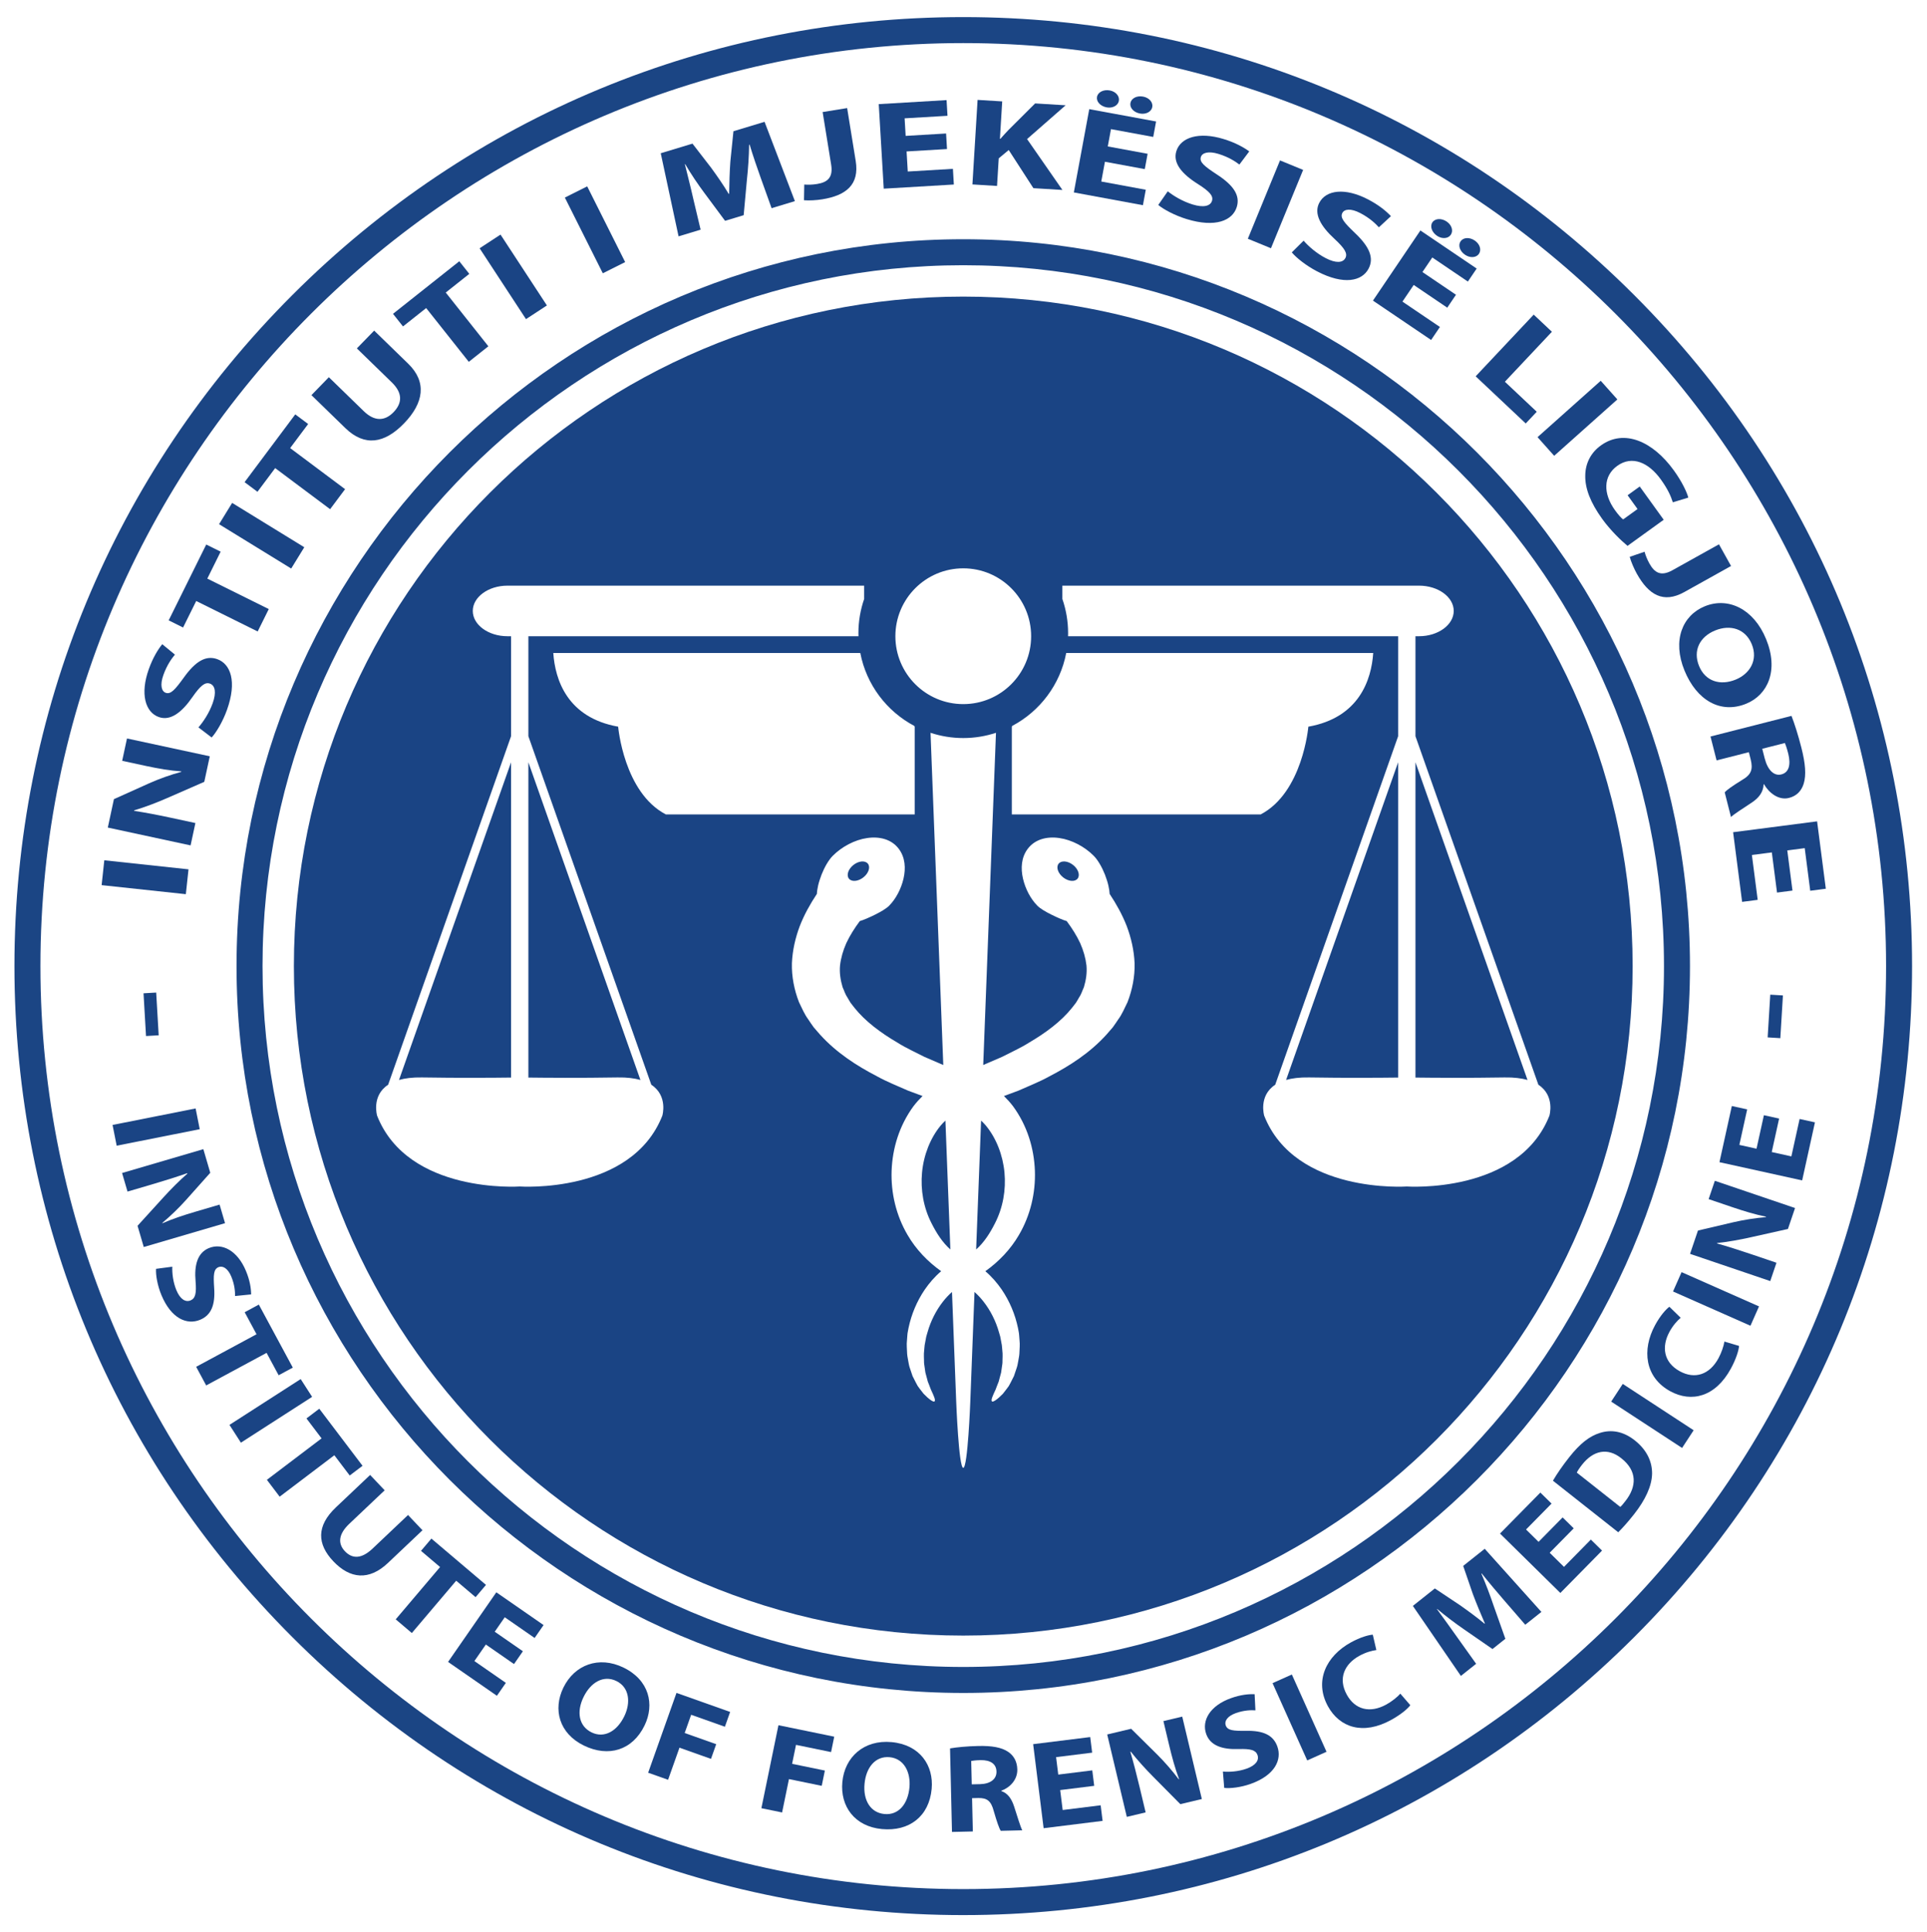 <?xml version="1.0" encoding="UTF-8" standalone="no"?>
<!-- Created with Inkscape (http://www.inkscape.org/) -->

<svg
   xmlns:dc="http://purl.org/dc/elements/1.1/"
   xmlns:cc="http://creativecommons.org/ns#"
   xmlns:rdf="http://www.w3.org/1999/02/22-rdf-syntax-ns#"
   xmlns:svg="http://www.w3.org/2000/svg"
   xmlns="http://www.w3.org/2000/svg"
   xmlns:sodipodi="http://sodipodi.sourceforge.net/DTD/sodipodi-0.dtd"
   xmlns:inkscape="http://www.inkscape.org/namespaces/inkscape"
   version="1.1"
   id="svg3713"
   xml:space="preserve"
   width="592.889"
   height="594.221"
   viewBox="0 0 592.889 594.221"
   sodipodi:docname="Instituti i Mjekësisë Ligjore.svg"
   inkscape:version="0.92.3 (2405546, 2018-03-11)"><defs
     id="defs3717"><clipPath
       clipPathUnits="userSpaceOnUse"
       id="clipPath3729"><path
         d="M 0,445.666 H 444.667 V 0 H 0 Z"
         id="path3727"
         inkscape:connector-curvature="0" /></clipPath></defs><sodipodi:namedview
     pagecolor="#ffffff"
     bordercolor="#666666"
     borderopacity="1"
     objecttolerance="10"
     gridtolerance="10"
     guidetolerance="10"
     inkscape:pageopacity="0"
     inkscape:pageshadow="2"
     inkscape:window-width="1680"
     inkscape:window-height="987"
     id="namedview3715"
     showgrid="false"
     inkscape:zoom="1.3261052"
     inkscape:cx="296.44467"
     inkscape:cy="297.11066"
     inkscape:window-x="-8"
     inkscape:window-y="-8"
     inkscape:window-maximized="1"
     inkscape:current-layer="g3721" /><g
     id="g3721"
     inkscape:groupmode="layer"
     inkscape:label="Instituti i Mjekësisë Ligjore"
     transform="matrix(1.333,0,0,-1.333,0,594.221)"><g
       id="g3723"><g
         id="g3725"
         clip-path="url(#clipPath3729)"><g
           id="g3731"
           transform="translate(222.333,384.57)"><path
             d="m 0,0 c -89.182,0 -161.737,-72.555 -161.737,-161.737 0,-89.183 72.555,-161.738 161.737,-161.738 89.183,0 161.737,72.555 161.737,161.738 C 161.737,-72.555 89.183,0 0,0 m 0,-329.475 c -92.491,0 -167.737,75.247 -167.737,167.738 C -167.737,-69.247 -92.491,6 0,6 92.49,6 167.737,-69.247 167.737,-161.737 167.737,-254.228 92.49,-329.475 0,-329.475 M 0,51.263 c -117.449,0 -213,-95.552 -213,-213 0,-117.449 95.551,-213 213,-213 117.448,0 213,95.551 213,213 0,117.448 -95.552,213 -213,213 m 0,-432 c -58.497,0 -113.493,22.78 -154.856,64.143 -41.364,41.365 -64.144,96.36 -64.144,154.857 0,58.497 22.78,113.493 64.144,154.856 41.363,41.364 96.359,64.144 154.856,64.144 58.497,0 113.492,-22.78 154.856,-64.144 C 196.22,-48.244 219,-103.24 219,-161.737 219,-220.234 196.22,-275.229 154.856,-316.594 113.492,-357.957 58.497,-380.737 0,-380.737"
             style="fill:#1b4584;fill-opacity:1;fill-rule:nonzero;stroke:none"
             id="path3733"
             inkscape:connector-curvature="0" /></g><g
           id="g3735"
           transform="translate(33.128,216.555)"><path
             d="M 0,0 2.923,0.171 3.499,-9.691 0.576,-9.862 Z"
             style="fill:#1a4484;fill-opacity:1;fill-rule:nonzero;stroke:none"
             id="path3737"
             inkscape:connector-curvature="0" /></g><g
           id="g3739"
           transform="translate(24.074,247.25)"><path
             d="M 0,0 19.437,-2.088 18.821,-7.824 -0.617,-5.736 Z"
             style="fill:#1a4484;fill-opacity:1;fill-rule:nonzero;stroke:none"
             id="path3741"
             inkscape:connector-curvature="0" /></g><g
           id="g3743"
           transform="translate(43.991,250.686)"><path
             d="m 0,0 -19.108,4.114 1.412,6.559 8.113,3.651 c 2.331,1.041 5.03,2.002 7.422,2.644 l 0.024,0.111 c -2.602,0.174 -5.206,0.619 -8.07,1.235 l -5.585,1.203 1.111,5.159 19.109,-4.114 -1.27,-5.896 -8.513,-3.719 C -7.714,9.912 -10.53,8.822 -13.031,8.088 l 0.004,-0.117 c 2.555,-0.395 5.264,-0.902 8.383,-1.573 L 1.111,5.159 Z"
             style="fill:#1a4484;fill-opacity:1;fill-rule:nonzero;stroke:none"
             id="path3745"
             inkscape:connector-curvature="0" /></g><g
           id="g3747"
           transform="translate(45.804,277.919)"><path
             d="M 0,0 C 1.093,1.251 2.466,3.283 3.29,5.591 4.178,8.077 3.854,9.673 2.653,10.103 1.506,10.512 0.444,9.609 -1.375,7.016 -3.86,3.42 -6.479,1.432 -9.156,2.388 c -3.141,1.121 -4.327,5.388 -2.311,11.033 0.964,2.699 2.111,4.531 3.11,5.776 l 2.928,-2.406 c -0.697,-0.833 -1.825,-2.352 -2.662,-4.695 -0.837,-2.344 -0.423,-3.772 0.533,-4.114 1.174,-0.419 2.175,0.746 4.18,3.513 2.71,3.796 5.114,5.18 7.709,4.254 C 7.417,14.647 8.936,10.622 6.59,4.053 5.614,1.319 4.104,-1.185 3.048,-2.329 Z"
             style="fill:#1a4484;fill-opacity:1;fill-rule:nonzero;stroke:none"
             id="path3749"
             inkscape:connector-curvature="0" /></g><g
           id="g3751"
           transform="translate(45.289,307.084)"><path
             d="m 0,0 -3.03,-6.115 -3.326,1.649 8.67,17.499 3.327,-1.648 -3.08,-6.217 14.188,-7.031 -2.561,-5.169 z"
             style="fill:#1a4484;fill-opacity:1;fill-rule:nonzero;stroke:none"
             id="path3753"
             inkscape:connector-curvature="0" /></g><g
           id="g3755"
           transform="translate(53.583,329.723)"><path
             d="m 0,0 16.65,-10.233 -3.021,-4.914 -16.65,10.233 z"
             style="fill:#1a4484;fill-opacity:1;fill-rule:nonzero;stroke:none"
             id="path3757"
             inkscape:connector-curvature="0" /></g><g
           id="g3759"
           transform="translate(63.514,337.753)"><path
             d="M 0,0 -4.087,-5.465 -7.06,-3.243 4.638,12.399 7.61,10.177 3.455,4.621 16.135,-4.861 12.68,-9.481 Z"
             style="fill:#1a4484;fill-opacity:1;fill-rule:nonzero;stroke:none"
             id="path3761"
             inkscape:connector-curvature="0" /></g><g
           id="g3763"
           transform="translate(75.904,358.728)"><path
             d="m 0,0 8.069,-7.845 c 2.413,-2.345 4.796,-2.349 6.846,-0.241 2.102,2.162 2.093,4.483 -0.382,6.889 l -8.069,7.844 3.994,4.108 7.861,-7.642 c 4.326,-4.206 3.626,-9.045 -0.998,-13.801 -4.467,-4.594 -9.05,-5.395 -13.521,-1.049 l -7.82,7.602 z"
             style="fill:#1a4484;fill-opacity:1;fill-rule:nonzero;stroke:none"
             id="path3765"
             inkscape:connector-curvature="0" /></g><g
           id="g3767"
           transform="translate(98.363,374.685)"><path
             d="M 0,0 -5.347,-4.239 -7.653,-1.331 7.649,10.801 9.956,7.893 4.52,3.583 14.359,-8.822 9.839,-12.405 Z"
             style="fill:#1a4484;fill-opacity:1;fill-rule:nonzero;stroke:none"
             id="path3769"
             inkscape:connector-curvature="0" /></g><g
           id="g3771"
           transform="translate(115.527,391.641)"><path
             d="M 0,0 10.706,-16.352 5.88,-19.511 -4.826,-3.159 Z"
             style="fill:#1a4484;fill-opacity:1;fill-rule:nonzero;stroke:none"
             id="path3773"
             inkscape:connector-curvature="0" /></g><g
           id="g3775"
           transform="translate(135.533,402.769)"><path
             d="M 0,0 8.762,-17.473 3.605,-20.058 -5.157,-2.584 Z"
             style="fill:#1a4484;fill-opacity:1;fill-rule:nonzero;stroke:none"
             id="path3777"
             inkscape:connector-curvature="0" /></g><g
           id="g3779"
           transform="translate(175.564,404.787)"><path
             d="M 0,0 C -0.79,2.215 -1.722,4.903 -2.545,7.623 L -2.654,7.59 C -2.688,4.974 -2.892,2.003 -3.166,-0.474 l -0.748,-8.195 -4.294,-1.3 -4.793,6.457 c -1.458,1.953 -3.095,4.366 -4.412,6.634 L -17.485,3.1 c 0.62,-2.57 1.386,-5.489 1.912,-7.875 l 1.719,-7.237 -5.088,-1.54 -4.115,19.177 7.326,2.218 4.273,-5.524 c 1.414,-1.936 2.878,-4.038 4.083,-6.067 l 0.109,0.033 c 0.03,2.373 0.111,5.094 0.275,7.416 l 0.715,7.004 7.181,2.174 L 7.907,-5.424 2.53,-7.052 Z"
             style="fill:#1a4484;fill-opacity:1;fill-rule:nonzero;stroke:none"
             id="path3781"
             inkscape:connector-curvature="0" /></g><g
           id="g3783"
           transform="translate(189.875,419.919)"><path
             d="m 0,0 5.657,0.917 1.976,-12.195 c 0.891,-5.496 -2.222,-7.969 -7.73,-8.861 -1.303,-0.211 -3.043,-0.316 -4.206,-0.211 l 0.063,3.624 c 0.814,-0.074 1.842,-0.055 2.958,0.126 2.382,0.386 3.736,1.457 3.249,4.463 z"
             style="fill:#1a4484;fill-opacity:1;fill-rule:nonzero;stroke:none"
             id="path3785"
             inkscape:connector-curvature="0" /></g><g
           id="g3787"
           transform="translate(218.582,411.381)"><path
             d="m 0,0 -9.332,-0.553 0.273,-4.631 10.423,0.617 0.214,-3.618 -16.18,-0.958 -1.152,19.51 15.653,0.926 0.214,-3.618 -9.896,-0.586 0.239,-4.052 9.332,0.552 z"
             style="fill:#1a4484;fill-opacity:1;fill-rule:nonzero;stroke:none"
             id="path3789"
             inkscape:connector-curvature="0" /></g><g
           id="g3791"
           transform="translate(225.641,422.724)"><path
             d="M 0,0 5.682,-0.348 5.154,-8.974 5.267,-8.98 c 0.61,0.717 1.254,1.375 1.862,2.035 l 6.153,6.132 7.037,-0.431 -8.899,-7.794 8.157,-11.743 -6.697,0.41 -5.693,8.803 -2.309,-1.921 -0.39,-6.368 -5.681,0.348 z"
             style="fill:#1a4484;fill-opacity:1;fill-rule:nonzero;stroke:none"
             id="path3793"
             inkscape:connector-curvature="0" /></g><g
           id="g3795"
           transform="translate(260.917,421.992)"><path
             d="M 0,0 C 0.206,1.112 1.477,1.762 2.923,1.495 4.331,1.234 5.248,0.18 5.042,-0.932 4.847,-1.987 3.608,-2.672 2.199,-2.412 0.716,-2.138 -0.195,-1.055 0,0 m -7.713,1.425 c 0.206,1.112 1.514,1.755 2.96,1.488 1.372,-0.253 2.289,-1.308 2.083,-2.42 -0.195,-1.055 -1.434,-1.741 -2.807,-1.487 -1.482,0.274 -2.431,1.364 -2.236,2.419 m 11.026,-16.667 -9.195,1.7 -0.845,-4.563 10.271,-1.898 -0.659,-3.565 -15.945,2.946 3.559,19.222 15.425,-2.85 -0.66,-3.565 -9.752,1.801 -0.74,-3.992 9.197,-1.699 z"
             style="fill:#1a4484;fill-opacity:1;fill-rule:nonzero;stroke:none"
             id="path3797"
             inkscape:connector-curvature="0" /></g><g
           id="g3799"
           transform="translate(269.535,401.629)"><path
             d="m 0,0 c 1.298,-1.037 3.39,-2.316 5.732,-3.037 2.523,-0.775 4.104,-0.381 4.48,0.839 0.357,1.164 -0.591,2.184 -3.263,3.885 -3.704,2.323 -5.806,4.85 -4.97,7.567 0.981,3.189 5.191,4.565 10.922,2.804 2.739,-0.842 4.62,-1.906 5.909,-2.849 L 16.535,6.176 C 15.673,6.835 14.105,7.894 11.727,8.625 9.348,9.356 7.938,8.879 7.64,7.909 7.273,6.717 8.48,5.769 11.335,3.89 15.249,1.352 16.738,-0.987 15.928,-3.621 14.964,-6.754 11.01,-8.452 4.342,-6.403 1.566,-5.55 -1.002,-4.153 -2.192,-3.15 Z"
             style="fill:#1a4484;fill-opacity:1;fill-rule:nonzero;stroke:none"
             id="path3801"
             inkscape:connector-curvature="0" /></g><g
           id="g3803"
           transform="translate(300.781,406.569)"><path
             d="m 0,0 -7.426,-18.08 -5.337,2.19 7.426,18.08 z"
             style="fill:#1a4484;fill-opacity:1;fill-rule:nonzero;stroke:none"
             id="path3805"
             inkscape:connector-curvature="0" /></g><g
           id="g3807"
           transform="translate(300.89,390.237)"><path
             d="m 0,0 c 1.09,-1.254 2.915,-2.891 5.088,-4.022 2.34,-1.219 3.966,-1.118 4.555,0.015 0.563,1.08 -0.186,2.255 -2.505,4.411 -3.222,2.953 -4.832,5.819 -3.519,8.34 1.541,2.959 5.929,3.551 11.245,0.783 2.54,-1.323 4.198,-2.71 5.294,-3.869 L 17.374,3.085 C 16.646,3.89 15.296,5.214 13.089,6.363 10.883,7.513 9.411,7.298 8.941,6.397 8.365,5.292 9.382,4.141 11.848,1.777 c 3.389,-3.204 4.43,-5.774 3.158,-8.217 -1.514,-2.908 -5.709,-3.863 -11.894,-0.642 -2.574,1.341 -4.847,3.179 -5.836,4.38 z"
             style="fill:#1a4484;fill-opacity:1;fill-rule:nonzero;stroke:none"
             id="path3809"
             inkscape:connector-curvature="0" /></g><g
           id="g3811"
           transform="translate(337.112,390.071)"><path
             d="M 0,0 C 0.634,0.937 2.058,1.023 3.275,0.199 4.462,-0.604 4.879,-1.937 4.245,-2.874 3.645,-3.763 2.235,-3.895 1.049,-3.091 -0.2,-2.246 -0.602,-0.889 0,0 m -6.494,4.396 c 0.634,0.937 2.089,1.002 3.306,0.178 1.156,-0.782 1.574,-2.116 0.94,-3.053 -0.602,-0.888 -2.011,-1.02 -3.166,-0.238 -1.248,0.845 -1.681,2.224 -1.08,3.113 m 3.429,-19.69 -7.743,5.241 -2.6,-3.843 8.648,-5.854 -2.031,-3.001 -13.425,9.086 10.953,16.188 12.988,-8.791 -2.032,-3.003 -8.211,5.559 -2.275,-3.363 7.742,-5.241 z"
             style="fill:#1a4484;fill-opacity:1;fill-rule:nonzero;stroke:none"
             id="path3813"
             inkscape:connector-curvature="0" /></g><g
           id="g3815"
           transform="translate(354.002,373.171)"><path
             d="m 0,0 4.2,-3.955 -10.855,-11.53 7.356,-6.928 -2.545,-2.703 -11.556,10.882 z"
             style="fill:#1a4484;fill-opacity:1;fill-rule:nonzero;stroke:none"
             id="path3817"
             inkscape:connector-curvature="0" /></g><g
           id="g3819"
           transform="translate(373.31,353.601)"><path
             d="m 0,0 -14.583,-13.01 -3.841,4.303 14.584,13.01 z"
             style="fill:#1a4484;fill-opacity:1;fill-rule:nonzero;stroke:none"
             id="path3821"
             inkscape:connector-curvature="0" /></g><g
           id="g3823"
           transform="translate(375.655,319.808)"><path
             d="m 0,0 c -1.413,1.166 -3.894,3.514 -5.855,6.235 -2.712,3.762 -3.946,7.009 -3.901,9.923 -0.002,2.88 1.318,5.413 3.67,7.062 5.293,3.77 11.898,0.958 16.772,-5.8 1.918,-2.66 2.995,-4.998 3.346,-6.278 L 10.456,10.05 C 10.017,11.453 9.308,13.081 7.677,15.343 4.876,19.227 1.065,20.94 -2.37,18.463 -5.641,16.105 -5.651,12.053 -2.896,8.231 -2.124,7.161 -1.412,6.372 -1.007,6.107 L 2.312,8.5 0.019,11.68 2.818,13.699 8.353,6.023 Z"
             style="fill:#1a4484;fill-opacity:1;fill-rule:nonzero;stroke:none"
             id="path3825"
             inkscape:connector-curvature="0" /></g><g
           id="g3827"
           transform="translate(396.761,320.166)"><path
             d="m 0,0 2.79,-5.005 -10.791,-6.013 c -4.863,-2.71 -8.249,-0.626 -10.966,4.247 -0.642,1.153 -1.335,2.752 -1.632,3.881 l 3.428,1.177 c 0.208,-0.791 0.577,-1.75 1.128,-2.738 1.175,-2.108 2.644,-3.015 5.303,-1.533 z"
             style="fill:#1a4484;fill-opacity:1;fill-rule:nonzero;stroke:none"
             id="path3829"
             inkscape:connector-curvature="0" /></g><g
           id="g3831"
           transform="translate(395.864,300.28)"><path
             d="m 0,0 c -3.543,-1.448 -5.154,-4.632 -3.699,-8.191 1.469,-3.595 4.941,-4.579 8.457,-3.142 3.248,1.328 5.212,4.493 3.714,8.157 C 7.002,0.418 3.516,1.437 0,0 M 7.189,-16.896 C 1.258,-19.32 -4.251,-16.114 -7.062,-9.24 -9.915,-2.26 -7.531,3.479 -2.378,5.585 3.044,7.802 8.938,4.957 11.776,-1.988 14.729,-9.211 12.182,-14.855 7.189,-16.896"
             style="fill:#1a4484;fill-opacity:1;fill-rule:nonzero;stroke:none"
             id="path3833"
             inkscape:connector-curvature="0" /></g><g
           id="g3835"
           transform="translate(406.751,272.983)"><path
             d="M 0,0 0.558,-2.192 C 1.264,-4.968 2.75,-6.34 4.408,-5.918 6.15,-5.474 6.632,-3.718 6.01,-1.154 5.666,0.198 5.386,0.943 5.228,1.331 Z M 6.748,7.591 C 7.428,5.858 8.274,3.235 9.027,0.276 9.957,-3.377 10.186,-6.042 9.563,-8.067 9.036,-9.757 7.919,-10.897 6.177,-11.341 3.76,-11.956 1.534,-10.15 0.405,-8.182 L 0.321,-8.203 c -0.097,-1.853 -1.121,-3.125 -2.705,-4.19 -1.941,-1.311 -4.22,-2.708 -4.83,-3.368 l -1.449,5.698 c 0.432,0.538 1.829,1.516 3.976,2.841 2.194,1.259 2.571,2.482 2.023,4.754 l -0.428,1.681 -7.448,-1.897 -1.403,5.516 z"
             style="fill:#1a4484;fill-opacity:1;fill-rule:nonzero;stroke:none"
             id="path3837"
             inkscape:connector-curvature="0" /></g><g
           id="g3839"
           transform="translate(410.162,239.797)"><path
             d="M 0,0 -1.199,9.271 -5.802,8.676 -4.462,-1.68 -8.057,-2.145 -10.137,13.93 9.249,16.439 11.262,0.888 7.666,0.422 6.394,10.254 2.367,9.733 3.566,0.462 Z"
             style="fill:#1a4484;fill-opacity:1;fill-rule:nonzero;stroke:none"
             id="path3841"
             inkscape:connector-curvature="0" /></g><g
           id="g3843"
           transform="translate(410.924,206.202)"><path
             d="M 0,0 -2.924,0.179 -2.323,10.037 0.6,9.858 Z"
             style="fill:#1a4484;fill-opacity:1;fill-rule:nonzero;stroke:none"
             id="path3845"
             inkscape:connector-curvature="0" /></g><g
           id="g3847"
           transform="translate(410.644,187.648)"><path
             d="m 0,0 -1.703,-7.728 4.531,-0.999 1.902,8.631 3.54,-0.78 -2.953,-13.397 -19.088,4.206 2.857,12.962 3.54,-0.781 -1.806,-8.194 3.965,-0.874 1.703,7.727 z"
             style="fill:#1a4484;fill-opacity:1;fill-rule:nonzero;stroke:none"
             id="path3849"
             inkscape:connector-curvature="0" /></g><g
           id="g3851"
           transform="translate(408.599,150.144)"><path
             d="m 0,0 -18.512,6.283 1.825,5.378 8.22,1.928 c 2.36,0.546 5.077,0.972 7.473,1.169 l 0.03,0.091 c -2.547,0.527 -5.077,1.285 -7.851,2.227 l -5.411,1.836 1.436,4.231 L 5.722,16.858 4.081,12.024 -4.537,10.098 C -6.924,9.561 -9.765,9.042 -12.273,8.782 l -0.003,-0.1 C -9.791,7.973 -7.161,7.147 -4.14,6.122 L 1.436,4.229 Z"
             style="fill:#1a4484;fill-opacity:1;fill-rule:nonzero;stroke:none"
             id="path3853"
             inkscape:connector-curvature="0" /></g><g
           id="g3855"
           transform="translate(388.132,152.207)"><path
             d="m 0,0 17.874,-7.908 -1.976,-4.464 -17.874,7.908 z"
             style="fill:#1a4484;fill-opacity:1;fill-rule:nonzero;stroke:none"
             id="path3857"
             inkscape:connector-curvature="0" /></g><g
           id="g3859"
           transform="translate(401.399,135.182)"><path
             d="m 0,0 c -0.07,-0.979 -0.648,-2.951 -1.898,-5.248 -3.552,-6.527 -9.076,-7.881 -13.968,-5.221 -5.862,3.187 -6.623,9.555 -3.514,15.271 1.204,2.213 2.527,3.672 3.295,4.234 l 2.611,-2.545 c -0.803,-0.688 -1.765,-1.726 -2.588,-3.239 -1.844,-3.39 -1.417,-7.035 2.405,-9.113 3.44,-1.87 6.826,-0.807 8.899,3.003 0.701,1.289 1.224,2.856 1.375,3.863 z"
             style="fill:#1a4484;fill-opacity:1;fill-rule:nonzero;stroke:none"
             id="path3861"
             inkscape:connector-curvature="0" /></g><g
           id="g3863"
           transform="translate(374.554,126.415)"><path
             d="M 0,0 16.363,-10.696 13.692,-14.781 -2.67,-4.086 Z"
             style="fill:#1a4484;fill-opacity:1;fill-rule:nonzero;stroke:none"
             id="path3865"
             inkscape:connector-curvature="0" /></g><g
           id="g3867"
           transform="translate(373.984,98.022)"><path
             d="M 0,0 C 0.325,0.271 0.74,0.798 1.116,1.273 3.865,4.711 3.914,8.33 0.248,11.225 -2.919,13.766 -6.224,13.043 -8.813,9.763 -9.484,8.911 -9.851,8.307 -10.039,7.927 Z m -15.544,6.055 c 0.901,1.564 2.231,3.482 3.752,5.41 2.529,3.205 4.692,4.87 7.093,5.617 2.566,0.817 5.326,0.428 8.035,-1.712 C 6.272,13.052 7.37,10.275 7.338,7.659 7.278,4.82 5.781,1.613 3.173,-1.692 1.612,-3.67 0.392,-4.982 -0.473,-5.845 Z"
             style="fill:#1a4484;fill-opacity:1;fill-rule:nonzero;stroke:none"
             id="path3869"
             inkscape:connector-curvature="0" /></g><g
           id="g3871"
           transform="translate(363.237,93.085)"><path
             d="m 0,0 -5.552,-5.638 3.306,-3.255 6.201,6.298 2.582,-2.542 -9.625,-9.776 -13.925,13.709 9.312,9.458 2.583,-2.543 -5.888,-5.98 2.893,-2.847 5.551,5.638 z"
             style="fill:#1a4484;fill-opacity:1;fill-rule:nonzero;stroke:none"
             id="path3873"
             inkscape:connector-curvature="0" /></g><g
           id="g3875"
           transform="translate(347.151,76.497)"><path
             d="M 0,0 C -1.536,1.779 -3.379,3.945 -5.146,6.17 L -5.221,6.11 c 1.027,-2.369 2.059,-5.104 2.834,-7.414 l 2.696,-7.599 -2.973,-2.363 -6.506,4.497 c -1.975,1.357 -4.28,3.081 -6.268,4.76 l -0.049,-0.039 c 1.541,-2.145 3.341,-4.566 4.732,-6.573 l 4.318,-6.051 -3.523,-2.799 -11.082,16.157 5.071,4.03 5.706,-3.799 c 1.932,-1.354 3.972,-2.844 5.771,-4.34 l 0.075,0.06 c -0.933,2.148 -1.963,4.625 -2.766,6.764 l -2.242,6.516 4.971,3.95 L 8.625,-2.701 4.902,-5.659 Z"
             style="fill:#1a4484;fill-opacity:1;fill-rule:nonzero;stroke:none"
             id="path3877"
             inkscape:connector-curvature="0" /></g><g
           id="g3879"
           transform="translate(325.524,52.264)"><path
             d="m 0,0 c -0.587,-0.786 -2.139,-2.135 -4.431,-3.395 -6.513,-3.58 -11.894,-1.74 -14.578,3.138 -3.215,5.843 -0.42,11.615 5.283,14.75 2.208,1.214 4.11,1.729 5.06,1.788 l 0.824,-3.551 c -1.048,-0.145 -2.418,-0.501 -3.927,-1.331 -3.382,-1.859 -4.99,-5.158 -2.893,-8.969 1.887,-3.43 5.311,-4.36 9.113,-2.27 1.285,0.706 2.571,1.744 3.242,2.51 z"
             style="fill:#1a4484;fill-opacity:1;fill-rule:nonzero;stroke:none"
             id="path3881"
             inkscape:connector-curvature="0" /></g><g
           id="g3883"
           transform="translate(298.177,59.355)"><path
             d="M 0,0 8.001,-17.833 3.547,-19.829 -4.455,-1.996 Z"
             style="fill:#1a4484;fill-opacity:1;fill-rule:nonzero;stroke:none"
             id="path3885"
             inkscape:connector-curvature="0" /></g><g
           id="g3887"
           transform="translate(282.262,36.957)"><path
             d="M 0,0 C 1.437,-0.132 3.535,-0.026 5.486,0.674 7.589,1.428 8.416,2.618 7.984,3.819 7.573,4.966 6.377,5.276 3.661,5.195 -0.085,5.054 -2.884,5.96 -3.844,8.635 c -1.127,3.139 0.894,6.575 5.669,8.288 2.282,0.819 4.12,0.985 5.498,0.925 L 7.507,14.124 C 6.568,14.188 4.941,14.189 2.959,13.479 0.978,12.768 0.311,11.604 0.653,10.648 1.074,9.475 2.401,9.365 5.337,9.401 9.342,9.482 11.631,8.394 12.562,5.8 13.669,2.716 11.996,-0.843 6.441,-2.835 4.129,-3.665 1.65,-3.938 0.304,-3.773 Z"
             style="fill:#1a4484;fill-opacity:1;fill-rule:nonzero;stroke:none"
             id="path3889"
             inkscape:connector-curvature="0" /></g><g
           id="g3891"
           transform="translate(260.084,26.498)"><path
             d="m 0,0 -4.525,19.016 5.524,1.315 6.003,-5.935 c 1.719,-1.708 3.524,-3.783 4.965,-5.706 l 0.094,0.023 c -0.909,2.437 -1.613,4.982 -2.29,7.832 L 8.447,22.104 12.793,23.137 17.317,4.121 12.353,2.939 6.138,9.212 c -1.726,1.735 -3.675,3.865 -5.23,5.851 L 0.821,15.012 C 1.543,12.53 2.243,9.865 2.981,6.762 L 4.345,1.034 Z"
             style="fill:#1a4484;fill-opacity:1;fill-rule:nonzero;stroke:none"
             id="path3893"
             inkscape:connector-curvature="0" /></g><g
           id="g3895"
           transform="translate(252.558,33.663)"><path
             d="m 0,0 -7.853,-0.977 0.574,-4.604 8.77,1.091 0.448,-3.598 -13.614,-1.692 -2.417,19.396 13.172,1.638 0.447,-3.598 -8.326,-1.035 0.502,-4.028 7.852,0.975 z"
             style="fill:#1a4484;fill-opacity:1;fill-rule:nonzero;stroke:none"
             id="path3897"
             inkscape:connector-curvature="0" /></g><g
           id="g3899"
           transform="translate(224.294,34.005)"><path
             d="M 0,0 1.913,0.045 C 4.337,0.102 5.746,1.237 5.707,2.947 5.665,4.745 4.305,5.612 2.072,5.589 0.892,5.562 0.225,5.459 -0.125,5.393 Z M -5.011,8.295 C -3.453,8.563 -1.129,8.792 1.454,8.853 4.643,8.927 6.886,8.545 8.441,7.479 9.738,6.581 10.472,5.234 10.514,3.438 10.571,0.944 8.666,-0.812 6.83,-1.464 l 0.002,-0.088 c 1.512,-0.515 2.371,-1.801 2.955,-3.585 0.721,-2.187 1.449,-4.723 1.881,-5.467 l -4.975,-0.117 c -0.363,0.542 -0.911,2.125 -1.604,4.517 -0.63,2.422 -1.57,3.066 -3.549,3.05 l -1.467,-0.035 0.178,-7.683 -4.815,-0.112 z"
             style="fill:#1a4484;fill-opacity:1;fill-rule:nonzero;stroke:none"
             id="path3901"
             inkscape:connector-curvature="0" /></g><g
           id="g3903"
           transform="translate(199.547,34.134)"><path
             d="M 0,0 C -0.351,-3.813 1.372,-6.681 4.613,-6.979 7.885,-7.281 10.02,-4.624 10.367,-0.84 10.688,2.655 9.122,5.829 5.786,6.137 2.514,6.438 0.348,3.783 0,0 m 15.495,-1.167 c -0.586,-6.384 -5.2,-9.861 -11.458,-9.284 -6.353,0.586 -9.67,5.29 -9.16,10.836 0.537,5.835 5.036,9.818 11.357,9.235 6.577,-0.606 9.755,-5.415 9.261,-10.787"
             style="fill:#1a4484;fill-opacity:1;fill-rule:nonzero;stroke:none"
             id="path3905"
             inkscape:connector-curvature="0" /></g><g
           id="g3907"
           transform="translate(179.677,47.65)"><path
             d="m 0,0 12.875,-2.646 -0.73,-3.552 -8.094,1.664 -0.9,-4.376 7.562,-1.554 -0.724,-3.523 -7.563,1.554 -1.584,-7.7 -4.781,0.984 z"
             style="fill:#1a4484;fill-opacity:1;fill-rule:nonzero;stroke:none"
             id="path3909"
             inkscape:connector-curvature="0" /></g><g
           id="g3911"
           transform="translate(156.143,55.109)"><path
             d="m 0,0 12.385,-4.395 -1.214,-3.416 -7.785,2.763 -1.494,-4.209 7.274,-2.581 -1.204,-3.389 -7.274,2.581 -2.63,-7.406 -4.599,1.632 z"
             style="fill:#1a4484;fill-opacity:1;fill-rule:nonzero;stroke:none"
             id="path3913"
             inkscape:connector-curvature="0" /></g><g
           id="g3915"
           transform="translate(134.689,54.151)"><path
             d="m 0,0 c -1.674,-3.441 -1.075,-6.731 1.852,-8.154 2.954,-1.437 5.889,0.296 7.55,3.713 1.535,3.155 1.189,6.675 -1.822,8.14 C 4.625,5.136 1.661,3.417 0,0 m 14.084,-6.557 c -2.802,-5.763 -8.345,-7.388 -13.997,-4.641 -5.737,2.79 -7.178,8.359 -4.744,13.366 2.562,5.268 8.177,7.406 13.886,4.631 5.938,-2.888 7.214,-8.505 4.855,-13.356"
             style="fill:#1a4484;fill-opacity:1;fill-rule:nonzero;stroke:none"
             id="path3917"
             inkscape:connector-curvature="0" /></g><g
           id="g3919"
           transform="translate(118.642,61.763)"><path
             d="M 0,0 -6.501,4.507 -9.146,0.693 -1.884,-4.34 -3.95,-7.319 -15.222,0.495 -4.084,16.56 6.821,8.999 4.756,6.02 -2.139,10.8 -4.452,7.463 2.049,2.956 Z"
             style="fill:#1a4484;fill-opacity:1;fill-rule:nonzero;stroke:none"
             id="path3921"
             inkscape:connector-curvature="0" /></g><g
           id="g3923"
           transform="translate(101.575,84.153)"><path
             d="m 0,0 -4.402,3.734 2.4,2.83 12.599,-10.686 -2.4,-2.83 -4.476,3.796 -10.239,-12.073 -3.721,3.157 z"
             style="fill:#1a4484;fill-opacity:1;fill-rule:nonzero;stroke:none"
             id="path3925"
             inkscape:connector-curvature="0" /></g><g
           id="g3927"
           transform="translate(88.785,101.86)"><path
             d="m 0,0 -8.17,-7.738 c -2.443,-2.314 -2.721,-4.509 -1.01,-6.317 1.754,-1.852 3.898,-1.755 6.404,0.618 l 8.17,7.739 3.333,-3.521 -7.96,-7.539 c -4.38,-4.148 -8.767,-3.69 -12.626,0.387 -3.727,3.937 -3.941,8.128 0.587,12.416 l 7.917,7.499 z"
             style="fill:#1a4484;fill-opacity:1;fill-rule:nonzero;stroke:none"
             id="path3929"
             inkscape:connector-curvature="0" /></g><g
           id="g3931"
           transform="translate(74.223,113.844)"><path
             d="m 0,0 -3.488,4.601 2.959,2.242 9.983,-13.168 -2.959,-2.242 -3.547,4.677 -12.621,-9.564 -2.949,3.89 z"
             style="fill:#1a4484;fill-opacity:1;fill-rule:nonzero;stroke:none"
             id="path3933"
             inkscape:connector-curvature="0" /></g><g
           id="g3935"
           transform="translate(72.041,123.426)"><path
             d="m 0,0 -16.435,-10.572 -2.64,4.104 16.435,10.572 z"
             style="fill:#1a4484;fill-opacity:1;fill-rule:nonzero;stroke:none"
             id="path3937"
             inkscape:connector-curvature="0" /></g><g
           id="g3939"
           transform="translate(59.214,137.874)"><path
             d="M 0,0 -2.74,5.082 0.528,6.844 8.369,-7.7 5.101,-9.462 l -2.785,5.166 -13.939,-7.515 -2.315,4.296 z"
             style="fill:#1a4484;fill-opacity:1;fill-rule:nonzero;stroke:none"
             id="path3941"
             inkscape:connector-curvature="0" /></g><g
           id="g3943"
           transform="translate(39.768,153.464)"><path
             d="m 0,0 c -0.058,-1.441 0.156,-3.531 0.955,-5.444 0.861,-2.06 2.092,-2.826 3.269,-2.333 1.123,0.469 1.372,1.68 1.151,4.388 -0.334,3.734 0.426,6.576 3.048,7.672 3.076,1.286 6.61,-0.555 8.566,-5.235 0.934,-2.237 1.195,-4.065 1.206,-5.444 l -3.709,-0.375 c 0.016,0.941 -0.066,2.566 -0.878,4.508 -0.811,1.944 -2.007,2.55 -2.943,2.159 -1.151,-0.482 -1.192,-1.813 -1.004,-4.743 0.286,-3.995 -0.683,-6.337 -3.224,-7.399 -3.023,-1.264 -6.661,0.224 -8.936,5.669 -0.947,2.266 -1.347,4.727 -1.252,6.08 z"
             style="fill:#1a4484;fill-opacity:1;fill-rule:nonzero;stroke:none"
             id="path3945"
             inkscape:connector-curvature="0" /></g><g
           id="g3947"
           transform="translate(28.177,175.083)"><path
             d="M 0,0 18.759,5.503 20.356,0.054 14.737,-6.248 C 13.12,-8.052 11.141,-9.962 9.295,-11.5 l 0.027,-0.092 c 2.387,1.032 4.893,1.867 7.704,2.692 l 5.483,1.608 1.256,-4.285 -18.759,-5.503 -1.435,4.898 5.944,6.53 c 1.645,1.812 3.672,3.869 5.574,5.524 l -0.054,0.084 C 12.593,-0.893 9.967,-1.729 6.906,-2.628 l -5.65,-1.657 z"
             style="fill:#1a4484;fill-opacity:1;fill-rule:nonzero;stroke:none"
             id="path3949"
             inkscape:connector-curvature="0" /></g><g
           id="g3951"
           transform="translate(46.101,185.192)"><path
             d="M 0,0 -19.17,-3.805 -20.121,0.983 -0.95,4.788 Z"
             style="fill:#1a4484;fill-opacity:1;fill-rule:nonzero;stroke:none"
             id="path3953"
             inkscape:connector-curvature="0" /></g><g
           id="g3955"
           transform="translate(247.664,246.185)"><path
             d="M 0,0 C -1.213,0.948 -2.702,1.069 -3.326,0.27 -3.95,-0.529 -3.474,-1.944 -2.26,-2.893 -1.048,-3.84 0.442,-3.961 1.065,-3.162 1.69,-2.364 1.214,-0.948 0,0"
             style="fill:#1a4484;fill-opacity:1;fill-rule:nonzero;stroke:none"
             id="path3957"
             inkscape:connector-curvature="0" /></g><g
           id="g3959"
           transform="translate(199.262,243.293)"><path
             d="M 0,0 C 1.213,0.948 1.69,2.364 1.066,3.163 0.442,3.961 -1.047,3.84 -2.26,2.893 -3.473,1.945 -3.95,0.529 -3.326,-0.27 -2.702,-1.068 -1.212,-0.948 0,0"
             style="fill:#1a4484;fill-opacity:1;fill-rule:nonzero;stroke:none"
             id="path3961"
             inkscape:connector-curvature="0" /></g><g
           id="g3963"
           transform="translate(226.45,187.182)"><path
             d="m 0,0 -1.143,-29.743 c 1.855,1.643 3.19,3.76 4.346,6.038 1.848,3.598 2.569,7.719 2.193,11.731 C 5.02,-7.972 3.502,-4.049 1.087,-1.134 0.741,-0.73 0.376,-0.355 0,0"
             style="fill:#1a4484;fill-opacity:1;fill-rule:nonzero;stroke:none"
             id="path3965"
             inkscape:connector-curvature="0" /></g><g
           id="g3967"
           transform="translate(217.129,186.048)"><path
             d="m 0,0 c -2.415,-2.915 -3.933,-6.838 -4.309,-10.84 -0.377,-4.013 0.345,-8.134 2.193,-11.731 1.156,-2.279 2.491,-4.395 4.345,-6.038 L 1.087,1.134 C 0.711,0.778 0.346,0.403 0,0"
             style="fill:#1a4484;fill-opacity:1;fill-rule:nonzero;stroke:none"
             id="path3969"
             inkscape:connector-curvature="0" /></g><g
           id="g3971"
           transform="translate(97.382,197.138)"><path
             d="M 0,0 C 8.593,-0.146 16.886,-0.075 20.576,-0.029 V 72.73 L -5.286,-0.58 C -3.901,-0.187 -2.173,0.037 0,0"
             style="fill:#1a4484;fill-opacity:1;fill-rule:nonzero;stroke:none"
             id="path3973"
             inkscape:connector-curvature="0" /></g><g
           id="g3975"
           transform="translate(121.958,197.108)"><path
             d="m 0,0 c 3.689,-0.046 11.982,-0.117 20.576,0.029 2.174,0.037 3.901,-0.187 5.285,-0.58 L 0,72.76 Z"
             style="fill:#1a4484;fill-opacity:1;fill-rule:nonzero;stroke:none"
             id="path3977"
             inkscape:connector-curvature="0" /></g><g
           id="g3979"
           transform="translate(302.132,197.138)"><path
             d="m 0,0 c 8.594,-0.146 16.887,-0.075 20.576,-0.029 v 72.76 L -5.285,-0.58 C -3.9,-0.187 -2.174,0.037 0,0"
             style="fill:#1a4484;fill-opacity:1;fill-rule:nonzero;stroke:none"
             id="path3981"
             inkscape:connector-curvature="0" /></g><g
           id="g3983"
           transform="translate(326.708,197.108)"><path
             d="m 0,0 c 3.689,-0.046 11.982,-0.117 20.576,0.029 2.173,0.037 3.901,-0.187 5.285,-0.58 L 0,72.76 Z"
             style="fill:#1a4484;fill-opacity:1;fill-rule:nonzero;stroke:none"
             id="path3985"
             inkscape:connector-curvature="0" /></g><g
           id="g3987"
           transform="translate(324.708,171.971)"><path
             d="m 0,0 c 0,0 -25.75,-1.803 -32.916,16.334 0,0 -1.367,4.584 2.544,7.148 L -2,103.909 v 23.077 h -76.191 c 0.006,0.234 0.017,0.466 0.017,0.702 0,2.767 -0.471,5.423 -1.326,7.9 v 3.068 H 2.833 c 4.399,0 8,-2.626 8,-5.835 0,-3.209 -3.601,-5.835 -8,-5.835 H 2 V 103.908 L 30.372,23.481 c 3.909,-2.564 2.544,-7.147 2.544,-7.147 C 25.75,-1.803 0,0 0,0 m -91.166,85.862 v 20.25 l 0.107,0.183 c 6.371,3.377 11.049,9.513 12.448,16.817 H -7.75 c -0.419,-6.165 -3.229,-14.917 -14.973,-17 0,0 -1.287,-15.187 -11.005,-20.25 z m 26.705,-43.326 c -0.67,-1.352 -1.254,-2.783 -2.138,-3.97 -0.417,-0.612 -0.819,-1.243 -1.259,-1.829 l -1.423,-1.642 c -3.885,-4.296 -8.543,-7.251 -13.23,-9.689 -2.337,-1.29 -4.762,-2.227 -7.151,-3.296 l -3.319,-1.231 c 0.762,-0.755 1.479,-1.539 2.104,-2.366 3.293,-4.505 4.837,-9.708 5.038,-14.858 0.18,-5.154 -1.045,-10.347 -3.685,-14.84 -1.918,-3.303 -4.622,-6.14 -7.753,-8.364 1.511,-1.283 2.746,-2.738 3.784,-4.239 1.85,-2.733 3.085,-5.718 3.741,-8.824 0,0 0.055,-0.291 0.152,-0.802 0.125,-0.504 0.141,-1.259 0.219,-2.144 0.111,-0.88 -0.003,-1.94 -0.042,-3.047 -0.036,-0.556 -0.173,-1.132 -0.265,-1.71 -0.094,-0.581 -0.206,-1.165 -0.417,-1.738 -0.186,-0.574 -0.372,-1.143 -0.571,-1.696 -0.268,-0.53 -0.533,-1.053 -0.79,-1.56 -0.133,-0.249 -0.255,-0.495 -0.393,-0.727 -0.162,-0.221 -0.321,-0.438 -0.476,-0.649 -0.311,-0.418 -0.61,-0.803 -0.892,-1.151 -1.264,-1.311 -2.275,-1.973 -2.513,-1.767 -0.319,0.266 0.16,1.316 0.834,2.742 0.14,0.372 0.292,0.772 0.451,1.191 0.084,0.206 0.169,0.417 0.256,0.632 0.07,0.222 0.119,0.456 0.181,0.688 0.125,0.461 0.252,0.936 0.382,1.417 0.07,0.493 0.14,0.991 0.21,1.488 0.031,0.249 0.086,0.492 0.098,0.74 0.005,0.249 0.01,0.497 0.014,0.742 10e-4,0.492 0.047,0.969 0.017,1.434 -0.111,0.928 -0.096,1.791 -0.285,2.519 -0.158,0.728 -0.212,1.34 -0.367,1.752 -0.121,0.416 -0.192,0.654 -0.192,0.654 -0.72,2.547 -1.937,4.975 -3.566,7.056 -0.624,0.798 -1.322,1.541 -2.07,2.207 l -0.973,-25.337 c 0,0 -0.584,-15.25 -1.625,-15.25 -1.041,0 -1.625,15.25 -1.625,15.25 l -0.973,25.337 c -0.748,-0.666 -1.446,-1.409 -2.07,-2.207 -1.628,-2.081 -2.846,-4.509 -3.567,-7.056 0,0 -0.07,-0.238 -0.191,-0.654 -0.155,-0.412 -0.208,-1.024 -0.367,-1.752 -0.189,-0.728 -0.174,-1.591 -0.286,-2.519 -0.029,-0.465 0.017,-0.942 0.018,-1.434 0.004,-0.245 0.009,-0.493 0.014,-0.742 0.012,-0.248 0.067,-0.491 0.097,-0.74 0.071,-0.497 0.141,-0.995 0.211,-1.488 0.129,-0.481 0.257,-0.956 0.382,-1.417 0.063,-0.232 0.111,-0.466 0.181,-0.688 0.087,-0.215 0.173,-0.426 0.256,-0.632 0.159,-0.419 0.31,-0.819 0.452,-1.191 0.673,-1.426 1.151,-2.476 0.833,-2.742 -0.238,-0.206 -1.249,0.456 -2.513,1.767 -0.281,0.348 -0.581,0.733 -0.892,1.151 -0.155,0.211 -0.314,0.428 -0.475,0.649 -0.139,0.232 -0.261,0.478 -0.394,0.727 -0.257,0.507 -0.522,1.03 -0.79,1.56 -0.199,0.553 -0.384,1.122 -0.571,1.696 -0.211,0.573 -0.323,1.157 -0.418,1.738 -0.092,0.578 -0.228,1.154 -0.264,1.71 -0.039,1.107 -0.154,2.167 -0.042,3.047 0.078,0.885 0.094,1.64 0.219,2.144 0.097,0.511 0.152,0.802 0.152,0.802 0.657,3.106 1.891,6.091 3.741,8.824 1.039,1.501 2.272,2.956 3.785,4.239 -3.132,2.224 -5.836,5.061 -7.754,8.364 -2.64,4.493 -3.865,9.686 -3.685,14.84 0.201,5.15 1.745,10.353 5.038,14.858 0.625,0.827 1.342,1.611 2.104,2.366 l -3.318,1.231 c -2.389,1.069 -4.816,2.006 -7.152,3.296 -4.687,2.438 -9.345,5.393 -13.23,9.689 l -1.423,1.642 c -0.44,0.586 -0.843,1.217 -1.259,1.829 -0.884,1.187 -1.469,2.618 -2.138,3.97 -1.106,2.846 -1.71,5.924 -1.633,8.968 0.128,3.025 0.809,5.923 1.819,8.602 1.039,2.665 2.406,5.09 3.911,7.369 l 0.019,-0.013 c 0.025,0.529 0.129,1.229 0.305,2.023 0.183,0.785 0.465,1.627 0.791,2.494 0.671,1.702 1.621,3.361 2.565,4.313 2.084,2.111 5.072,3.706 7.955,4.119 2.884,0.427 5.647,-0.291 7.297,-2.484 1.498,-1.986 1.643,-4.484 1.099,-6.874 -0.555,-2.394 -1.765,-4.683 -3.312,-6.249 -0.703,-0.71 -1.971,-1.432 -3.274,-2.081 -1.306,-0.644 -2.63,-1.225 -3.541,-1.487 l 0.02,-0.012 c -1.227,-1.648 -2.297,-3.346 -3.101,-5.069 -0.76,-1.725 -1.252,-3.453 -1.447,-5.153 -0.151,-1.699 0.099,-3.35 0.591,-5.003 0.374,-0.798 0.599,-1.646 1.141,-2.425 0.245,-0.394 0.444,-0.807 0.715,-1.201 l 0.899,-1.154 c 2.458,-3.089 6.063,-5.776 9.992,-8.069 1.918,-1.213 4.081,-2.167 6.147,-3.239 l 3.262,-1.405 1.085,-0.47 -2.944,76.663 c 2.377,-0.782 4.914,-1.212 7.554,-1.212 2.639,0 5.175,0.43 7.552,1.212 l -2.944,-76.663 1.085,0.47 3.261,1.405 c 2.067,1.072 4.231,2.026 6.148,3.239 3.928,2.293 7.534,4.98 9.992,8.069 l 0.899,1.154 c 0.271,0.394 0.471,0.807 0.715,1.201 0.543,0.779 0.767,1.627 1.141,2.425 0.492,1.653 0.742,3.304 0.591,5.003 -0.195,1.7 -0.687,3.428 -1.447,5.153 -0.804,1.723 -1.874,3.421 -3.101,5.069 l 0.019,0.012 c -0.91,0.262 -2.234,0.843 -3.54,1.487 -1.304,0.649 -2.571,1.371 -3.274,2.081 -1.547,1.566 -2.756,3.855 -3.313,6.249 -0.543,2.39 -0.398,4.888 1.1,6.874 1.65,2.193 4.413,2.911 7.297,2.484 2.883,-0.413 5.871,-2.008 7.955,-4.119 0.943,-0.952 1.894,-2.611 2.565,-4.313 0.325,-0.867 0.609,-1.709 0.79,-2.494 0.178,-0.794 0.281,-1.494 0.307,-2.023 l 0.018,0.013 c 1.505,-2.279 2.872,-4.704 3.911,-7.369 1.01,-2.679 1.691,-5.577 1.819,-8.602 0.076,-3.044 -0.527,-6.122 -1.633,-8.968 m -117.566,63.576 c -11.743,2.083 -14.553,10.835 -14.972,17 h 70.862 c 1.398,-7.304 6.077,-13.44 12.447,-16.816 l 0.107,-0.184 v -20.25 h -57.438 c -9.718,5.063 -11.006,20.25 -11.006,20.25 m 10.193,-89.778 C -179,-1.803 -204.75,0 -204.75,0 v 0 c 0,0 -25.75,-1.803 -32.916,16.334 0,0 -1.366,4.583 2.544,7.147 l 28.372,80.427 v 23.078 h -0.833 c -4.4,0 -8,2.626 -8,5.835 0,3.209 3.6,5.835 8,5.835 h 82.333 v -3.073 c -0.854,-2.475 -1.325,-5.13 -1.325,-7.895 0,-0.236 0.011,-0.468 0.017,-0.702 h -76.192 v -23.077 l 28.372,-80.427 c 3.911,-2.564 2.544,-7.148 2.544,-7.148 m 69.459,126.319 c 8.652,0 15.666,-7.014 15.666,-15.667 0,-8.652 -7.014,-15.666 -15.666,-15.666 -8.652,0 -15.667,7.014 -15.667,15.666 0,8.653 7.015,15.667 15.667,15.667 m 0,62.709 c -85.328,0 -154.5,-69.172 -154.5,-154.5 0,-85.328 69.172,-154.5 154.5,-154.5 85.328,0 154.5,69.172 154.5,154.5 0,85.328 -69.172,154.5 -154.5,154.5"
             style="fill:#1a4484;fill-opacity:1;fill-rule:nonzero;stroke:none"
             id="path3989"
             inkscape:connector-curvature="0" /></g></g></g></g></svg>